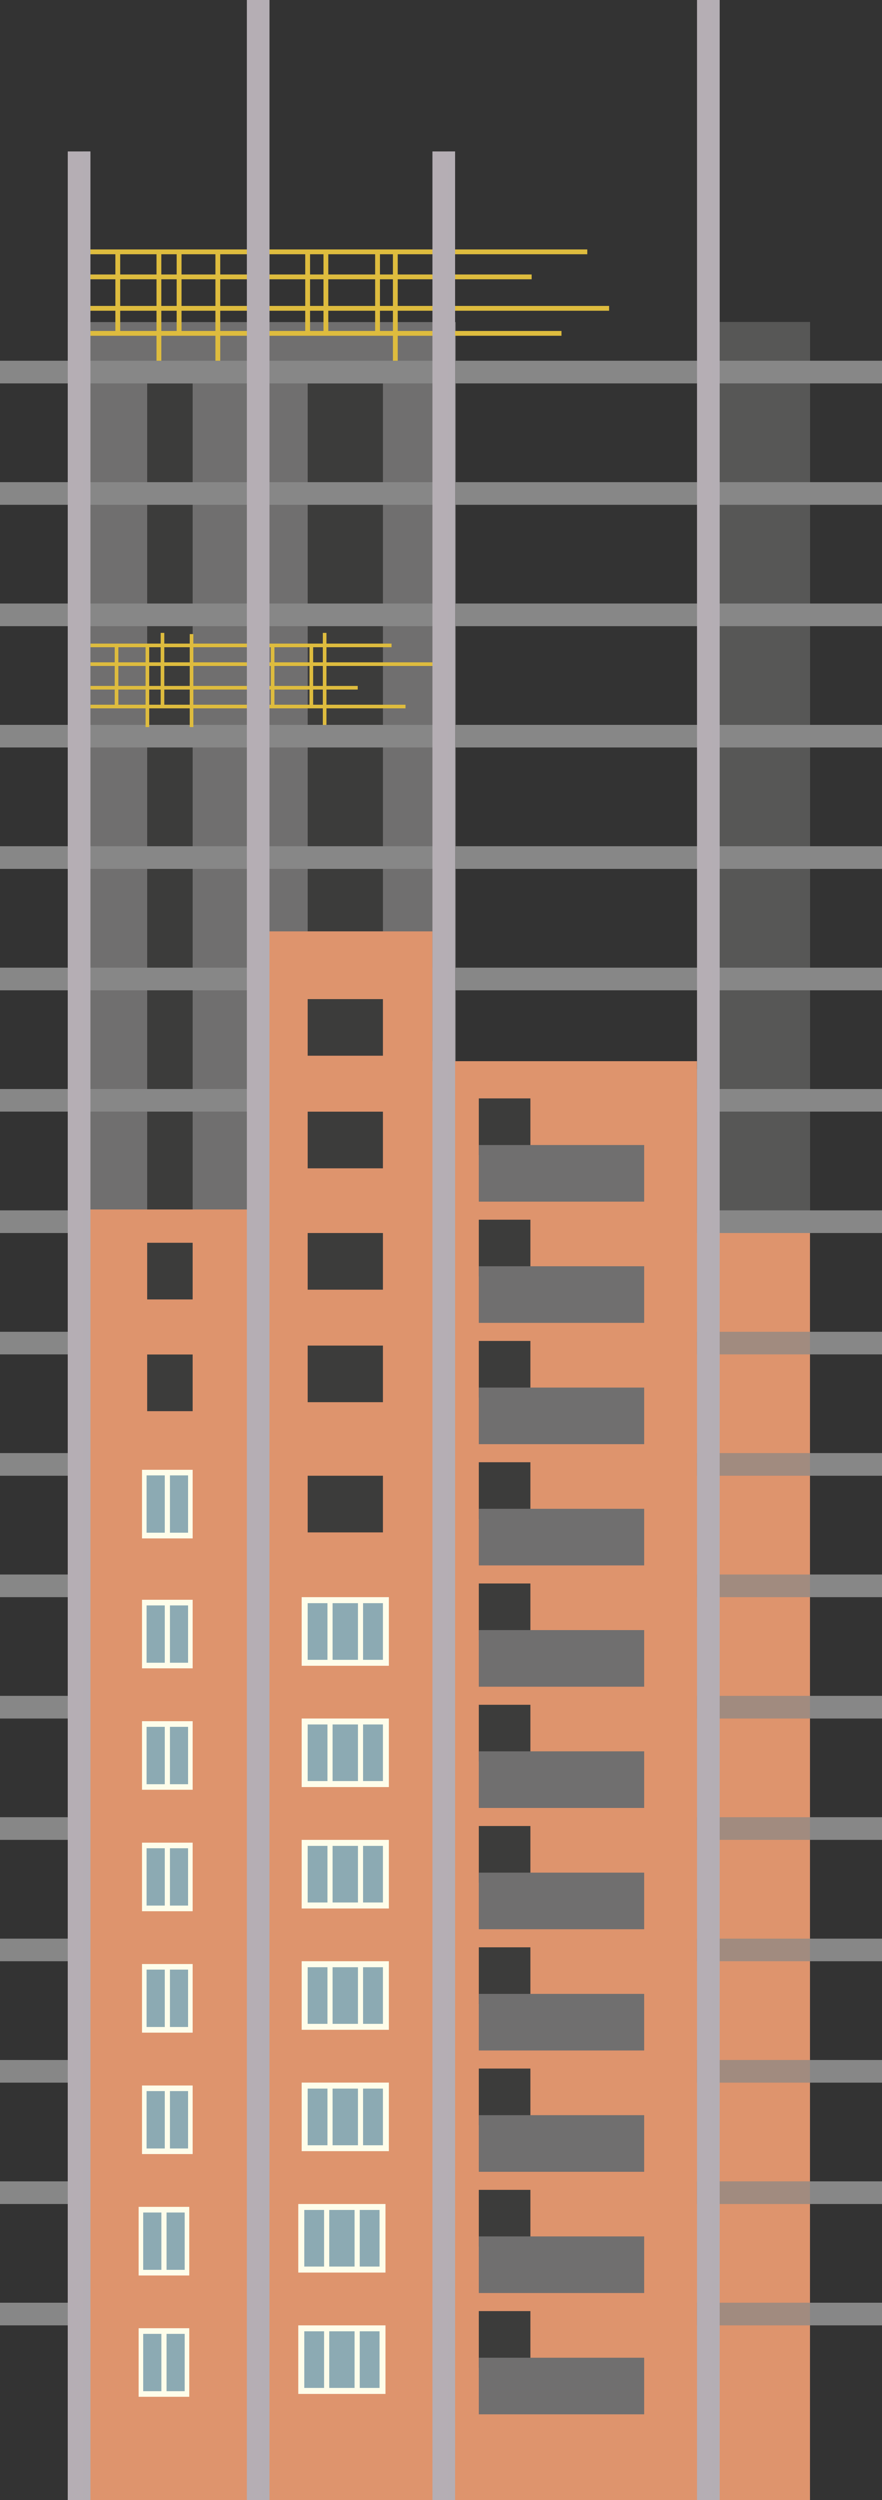 <svg xmlns="http://www.w3.org/2000/svg" viewBox="0 0 148.38 420.47"><rect x="0" y="0" width="148.38" height="420.47" fill="#333333" stroke="none"/><defs><style>      .cls-1, .cls-2, .cls-3, .cls-4, .cls-5, .cls-6, .cls-7, .cls-8, .cls-9, .cls-10, .cls-11 {        stroke-width: 0px;      }      .cls-1, .cls-10 {        fill: #de946d;      }      .cls-2, .cls-5 {        fill: #b5aeb4;      }      .cls-12 {        isolation: isolate;      }      .cls-3 {        fill: #debc3e;      }      .cls-4 {        fill: #fefdea;      }      .cls-5 {        opacity: .5;      }      .cls-5, .cls-10 {        mix-blend-mode: multiply;      }      .cls-6 {        fill: #3c3c3b;      }      .cls-7 {        fill: #8caab3;      }      .cls-8 {        fill: #706f6f;      }      .cls-9 {        fill: #878787;      }      .cls-10 {        opacity: .3;      }      .cls-11 {        fill: #575756;      }    </style></defs><g class="cls-12"><g id="Layer_2" data-name="Layer 2"><g id="_1" data-name=" 1"><g><polygon class="cls-8" points="118.76 54.17 118.76 179.81 76.68 179.81 76.68 54.17 11.4 54.17 11.4 420.47 136.26 420.47 136.26 54.17 118.76 54.17"></polygon><rect class="cls-6" x="24.76" y="64.48" width="7.65" height="139.3"></rect><rect class="cls-11" x="119.82" y="54.17" width="16.44" height="366.3"></rect><rect class="cls-6" x="51.76" y="64.48" width="12.66" height="92.15"></rect><rect class="cls-1" x="11.4" y="205.47" width="124.86" height="215"></rect><g><rect class="cls-9" y="387.27" width="148.38" height="3.81"></rect><rect class="cls-9" y="366.86" width="148.38" height="3.81"></rect><rect class="cls-9" y="346.45" width="148.38" height="3.81"></rect><rect class="cls-9" y="326.04" width="148.38" height="3.8"></rect><rect class="cls-9" y="305.62" width="148.38" height="3.81"></rect><rect class="cls-9" y="285.21" width="148.38" height="3.81"></rect><rect class="cls-9" y="264.8" width="148.38" height="3.81"></rect><rect class="cls-9" y="244.38" width="148.38" height="3.81"></rect><rect class="cls-9" y="223.98" width="148.38" height="3.8"></rect><rect class="cls-9" y="203.56" width="148.38" height="3.81"></rect><rect class="cls-9" y="183.15" width="148.38" height="3.8"></rect><rect class="cls-9" y="162.74" width="148.38" height="3.81"></rect><rect class="cls-9" y="142.32" width="148.38" height="3.81"></rect><rect class="cls-9" y="121.91" width="148.38" height="3.8"></rect><rect class="cls-9" y="101.5" width="148.38" height="3.81"></rect><rect class="cls-9" y="81.09" width="148.38" height="3.81"></rect><rect class="cls-9" y="60.67" width="148.38" height="3.81"></rect></g><rect class="cls-10" x="119.82" y="207.37" width="16.44" height="213.1"></rect><g><rect class="cls-3" x="13.96" y="41.95" width="84.84" height=".81"></rect><rect class="cls-3" x="13.96" y="46.16" width="75.48" height=".81"></rect><rect class="cls-3" x="13.96" y="51.45" width="88.51" height=".81"></rect><rect class="cls-3" x="13.96" y="55.66" width="80.5" height=".81"></rect><rect class="cls-3" x="19.41" y="42.36" width=".81" height="13.71"></rect><rect class="cls-3" x="26.33" y="42.36" width=".81" height="18.31"></rect><rect class="cls-3" x="29.72" y="42.36" width=".82" height="13.71"></rect><rect class="cls-3" x="36.24" y="42.36" width=".81" height="18.31"></rect><rect class="cls-3" x="51.35" y="42.36" width=".81" height="13.71"></rect><rect class="cls-3" x="54.42" y="42.36" width=".81" height="13.71"></rect><rect class="cls-3" x="63.11" y="42.36" width=".81" height="13.71"></rect><rect class="cls-3" x="66.1" y="42.36" width=".81" height="18.31"></rect></g><g><rect class="cls-3" x="15.21" y="108.24" width="50.66" height=".61"></rect><rect class="cls-3" x="15.21" y="111.39" width="59.01" height=".61"></rect><rect class="cls-3" x="15.21" y="115.36" width="44.97" height=".61"></rect><rect class="cls-3" x="15.21" y="118.52" width="53.01" height=".61"></rect><rect class="cls-3" x="19.3" y="108.54" width=".61" height="10.28"></rect><rect class="cls-3" x="24.49" y="108.54" width=".61" height="13.74"></rect><rect class="cls-3" x="27.03" y="106.44" width=".61" height="12.39"></rect><rect class="cls-3" x="31.92" y="106.64" width=".61" height="15.64"></rect><rect class="cls-3" x="43.25" y="108.54" width=".61" height="10.28"></rect><rect class="cls-3" x="45.56" y="108.54" width=".61" height="10.28"></rect><rect class="cls-3" x="52.07" y="108.54" width=".61" height="10.28"></rect><rect class="cls-3" x="54.31" y="106.44" width=".61" height="15.48"></rect></g><rect class="cls-1" x="43.43" y="156.64" width="29.32" height="263.83"></rect><rect class="cls-1" x="13.93" y="203.41" width="29.32" height="217.06"></rect><rect class="cls-1" x="71.66" y="178.47" width="45.6" height="242"></rect><rect class="cls-2" x="11.4" y="25.47" width="3.81" height="395"></rect><rect class="cls-5" x="13.96" y="25.47" width="1.25" height="395"></rect><rect class="cls-2" x="41.53" width="3.8" height="420.47"></rect><rect class="cls-5" x="44.09" width="1.25" height="420.47"></rect><rect class="cls-2" x="72.75" y="25.47" width="3.81" height="395"></rect><rect class="cls-5" x="75.3" y="25.47" width="1.25" height="395"></rect><rect class="cls-2" x="117.26" width="3.81" height="420.47"></rect><rect class="cls-5" x="119.82" width="1.25" height="420.47"></rect><rect class="cls-6" x="51.76" y="168.03" width="12.66" height="9.52"></rect><g><g><rect class="cls-6" x="80.55" y="184.73" width="8.68" height="9.53"></rect><rect class="cls-8" x="80.55" y="192.57" width="27.82" height="9.52"></rect></g><g><rect class="cls-6" x="80.55" y="205.13" width="8.68" height="9.53"></rect><rect class="cls-8" x="80.55" y="212.96" width="27.82" height="9.52"></rect></g><g><rect class="cls-6" x="80.55" y="225.52" width="8.68" height="9.53"></rect><rect class="cls-8" x="80.55" y="233.36" width="27.82" height="9.52"></rect></g><g><rect class="cls-6" x="80.55" y="245.92" width="8.68" height="9.53"></rect><rect class="cls-8" x="80.55" y="253.75" width="27.82" height="9.52"></rect></g><g><rect class="cls-6" x="80.55" y="266.31" width="8.68" height="9.53"></rect><rect class="cls-8" x="80.55" y="274.15" width="27.82" height="9.52"></rect></g><g><rect class="cls-6" x="80.55" y="286.71" width="8.68" height="9.53"></rect><rect class="cls-8" x="80.55" y="294.54" width="27.82" height="9.52"></rect></g><g><rect class="cls-6" x="80.55" y="307.1" width="8.68" height="9.53"></rect><rect class="cls-8" x="80.55" y="314.94" width="27.82" height="9.52"></rect></g><g><rect class="cls-6" x="80.55" y="327.5" width="8.68" height="9.53"></rect><rect class="cls-8" x="80.55" y="335.33" width="27.82" height="9.52"></rect></g><g><rect class="cls-6" x="80.55" y="347.89" width="8.68" height="9.53"></rect><rect class="cls-8" x="80.55" y="355.73" width="27.82" height="9.52"></rect></g><g><rect class="cls-6" x="80.55" y="368.29" width="8.68" height="9.53"></rect><rect class="cls-8" x="80.55" y="376.12" width="27.82" height="9.52"></rect></g><g><rect class="cls-6" x="80.55" y="388.68" width="8.68" height="9.53"></rect><rect class="cls-8" x="80.55" y="396.52" width="27.82" height="9.52"></rect></g></g><rect class="cls-6" x="51.76" y="186.96" width="12.66" height="9.53"></rect><rect class="cls-6" x="51.76" y="207.37" width="12.66" height="9.53"></rect><rect class="cls-6" x="51.76" y="226.3" width="12.66" height="9.52"></rect><rect class="cls-6" x="51.76" y="248.19" width="12.66" height="9.53"></rect><g><rect class="cls-4" x="50.75" y="268.61" width="14.67" height="11.54"></rect><rect class="cls-7" x="51.76" y="269.62" width="12.66" height="9.53"></rect><rect class="cls-4" x="55.09" y="269.23" width=".86" height="10.23"></rect><rect class="cls-4" x="60.22" y="269.28" width=".86" height="10.24"></rect></g><g><rect class="cls-4" x="50.75" y="289.02" width="14.67" height="11.53"></rect><rect class="cls-7" x="51.76" y="290.02" width="12.66" height="9.52"></rect><rect class="cls-4" x="55.09" y="289.64" width=".86" height="10.24"></rect><rect class="cls-4" x="60.22" y="289.7" width=".86" height="10.23"></rect></g><g><rect class="cls-4" x="50.75" y="309.43" width="14.67" height="11.54"></rect><rect class="cls-7" x="51.76" y="310.44" width="12.66" height="9.52"></rect><rect class="cls-4" x="55.09" y="310.05" width=".86" height="10.24"></rect><rect class="cls-4" x="60.22" y="310.11" width=".86" height="10.24"></rect></g><g><rect class="cls-4" x="50.75" y="329.84" width="14.67" height="11.53"></rect><rect class="cls-7" x="51.76" y="330.85" width="12.66" height="9.52"></rect><rect class="cls-4" x="55.09" y="330.47" width=".86" height="10.24"></rect><rect class="cls-4" x="60.22" y="330.52" width=".86" height="10.23"></rect></g><g><rect class="cls-4" x="50.75" y="350.25" width="14.67" height="11.53"></rect><rect class="cls-7" x="51.76" y="351.26" width="12.66" height="9.53"></rect><rect class="cls-4" x="55.09" y="350.88" width=".86" height="10.24"></rect><rect class="cls-4" x="60.22" y="350.93" width=".86" height="10.24"></rect></g><g><rect class="cls-4" x="23.89" y="247.19" width="8.52" height="11.54"></rect><rect class="cls-7" x="24.66" y="248.13" width="6.98" height="9.64"></rect><rect class="cls-4" x="27.72" y="247.87" width=".87" height="10.23"></rect></g><g><rect class="cls-4" x="23.89" y="269.05" width="8.52" height="11.53"></rect><rect class="cls-7" x="24.66" y="270" width="6.98" height="9.64"></rect><rect class="cls-4" x="27.72" y="269.72" width=".87" height="10.24"></rect></g><g><rect class="cls-4" x="23.89" y="289.47" width="8.52" height="11.53"></rect><rect class="cls-7" x="24.66" y="290.42" width="6.98" height="9.65"></rect><rect class="cls-4" x="27.72" y="290.15" width=".87" height="10.24"></rect></g><g><rect class="cls-4" x="23.89" y="309.9" width="8.52" height="11.53"></rect><rect class="cls-7" x="24.66" y="310.84" width="6.98" height="9.64"></rect><rect class="cls-4" x="27.72" y="310.57" width=".87" height="10.24"></rect></g><g><rect class="cls-4" x="23.89" y="330.31" width="8.52" height="11.54"></rect><rect class="cls-7" x="24.66" y="331.25" width="6.98" height="9.65"></rect><rect class="cls-4" x="27.72" y="330.99" width=".87" height="10.23"></rect></g><g><rect class="cls-4" x="23.89" y="350.74" width="8.52" height="11.53"></rect><rect class="cls-7" x="24.66" y="351.68" width="6.98" height="9.65"></rect><rect class="cls-4" x="27.72" y="351.42" width=".87" height="10.24"></rect></g><g><rect class="cls-4" x="50.18" y="370.67" width="14.67" height="11.53"></rect><rect class="cls-7" x="51.19" y="371.67" width="12.66" height="9.52"></rect><rect class="cls-4" x="54.52" y="371.29" width=".87" height="10.24"></rect><rect class="cls-4" x="59.65" y="371.35" width=".87" height="10.24"></rect></g><g><rect class="cls-4" x="23.32" y="371.15" width="8.52" height="11.54"></rect><rect class="cls-7" x="24.09" y="372.1" width="6.98" height="9.64"></rect><rect class="cls-4" x="27.15" y="371.83" width=".87" height="10.24"></rect></g><g><rect class="cls-4" x="50.18" y="391.08" width="14.67" height="11.53"></rect><rect class="cls-7" x="51.19" y="392.08" width="12.66" height="9.52"></rect><rect class="cls-4" x="54.52" y="391.7" width=".87" height="10.24"></rect><rect class="cls-4" x="59.65" y="391.76" width=".87" height="10.24"></rect></g><g><rect class="cls-4" x="23.32" y="391.56" width="8.52" height="11.53"></rect><rect class="cls-7" x="24.09" y="392.51" width="6.98" height="9.64"></rect><rect class="cls-4" x="27.15" y="392.24" width=".87" height="10.24"></rect></g><rect class="cls-6" x="24.76" y="227.8" width="7.65" height="9.53"></rect><rect class="cls-6" x="24.76" y="209.01" width="7.65" height="9.53"></rect></g></g></g></g></svg>